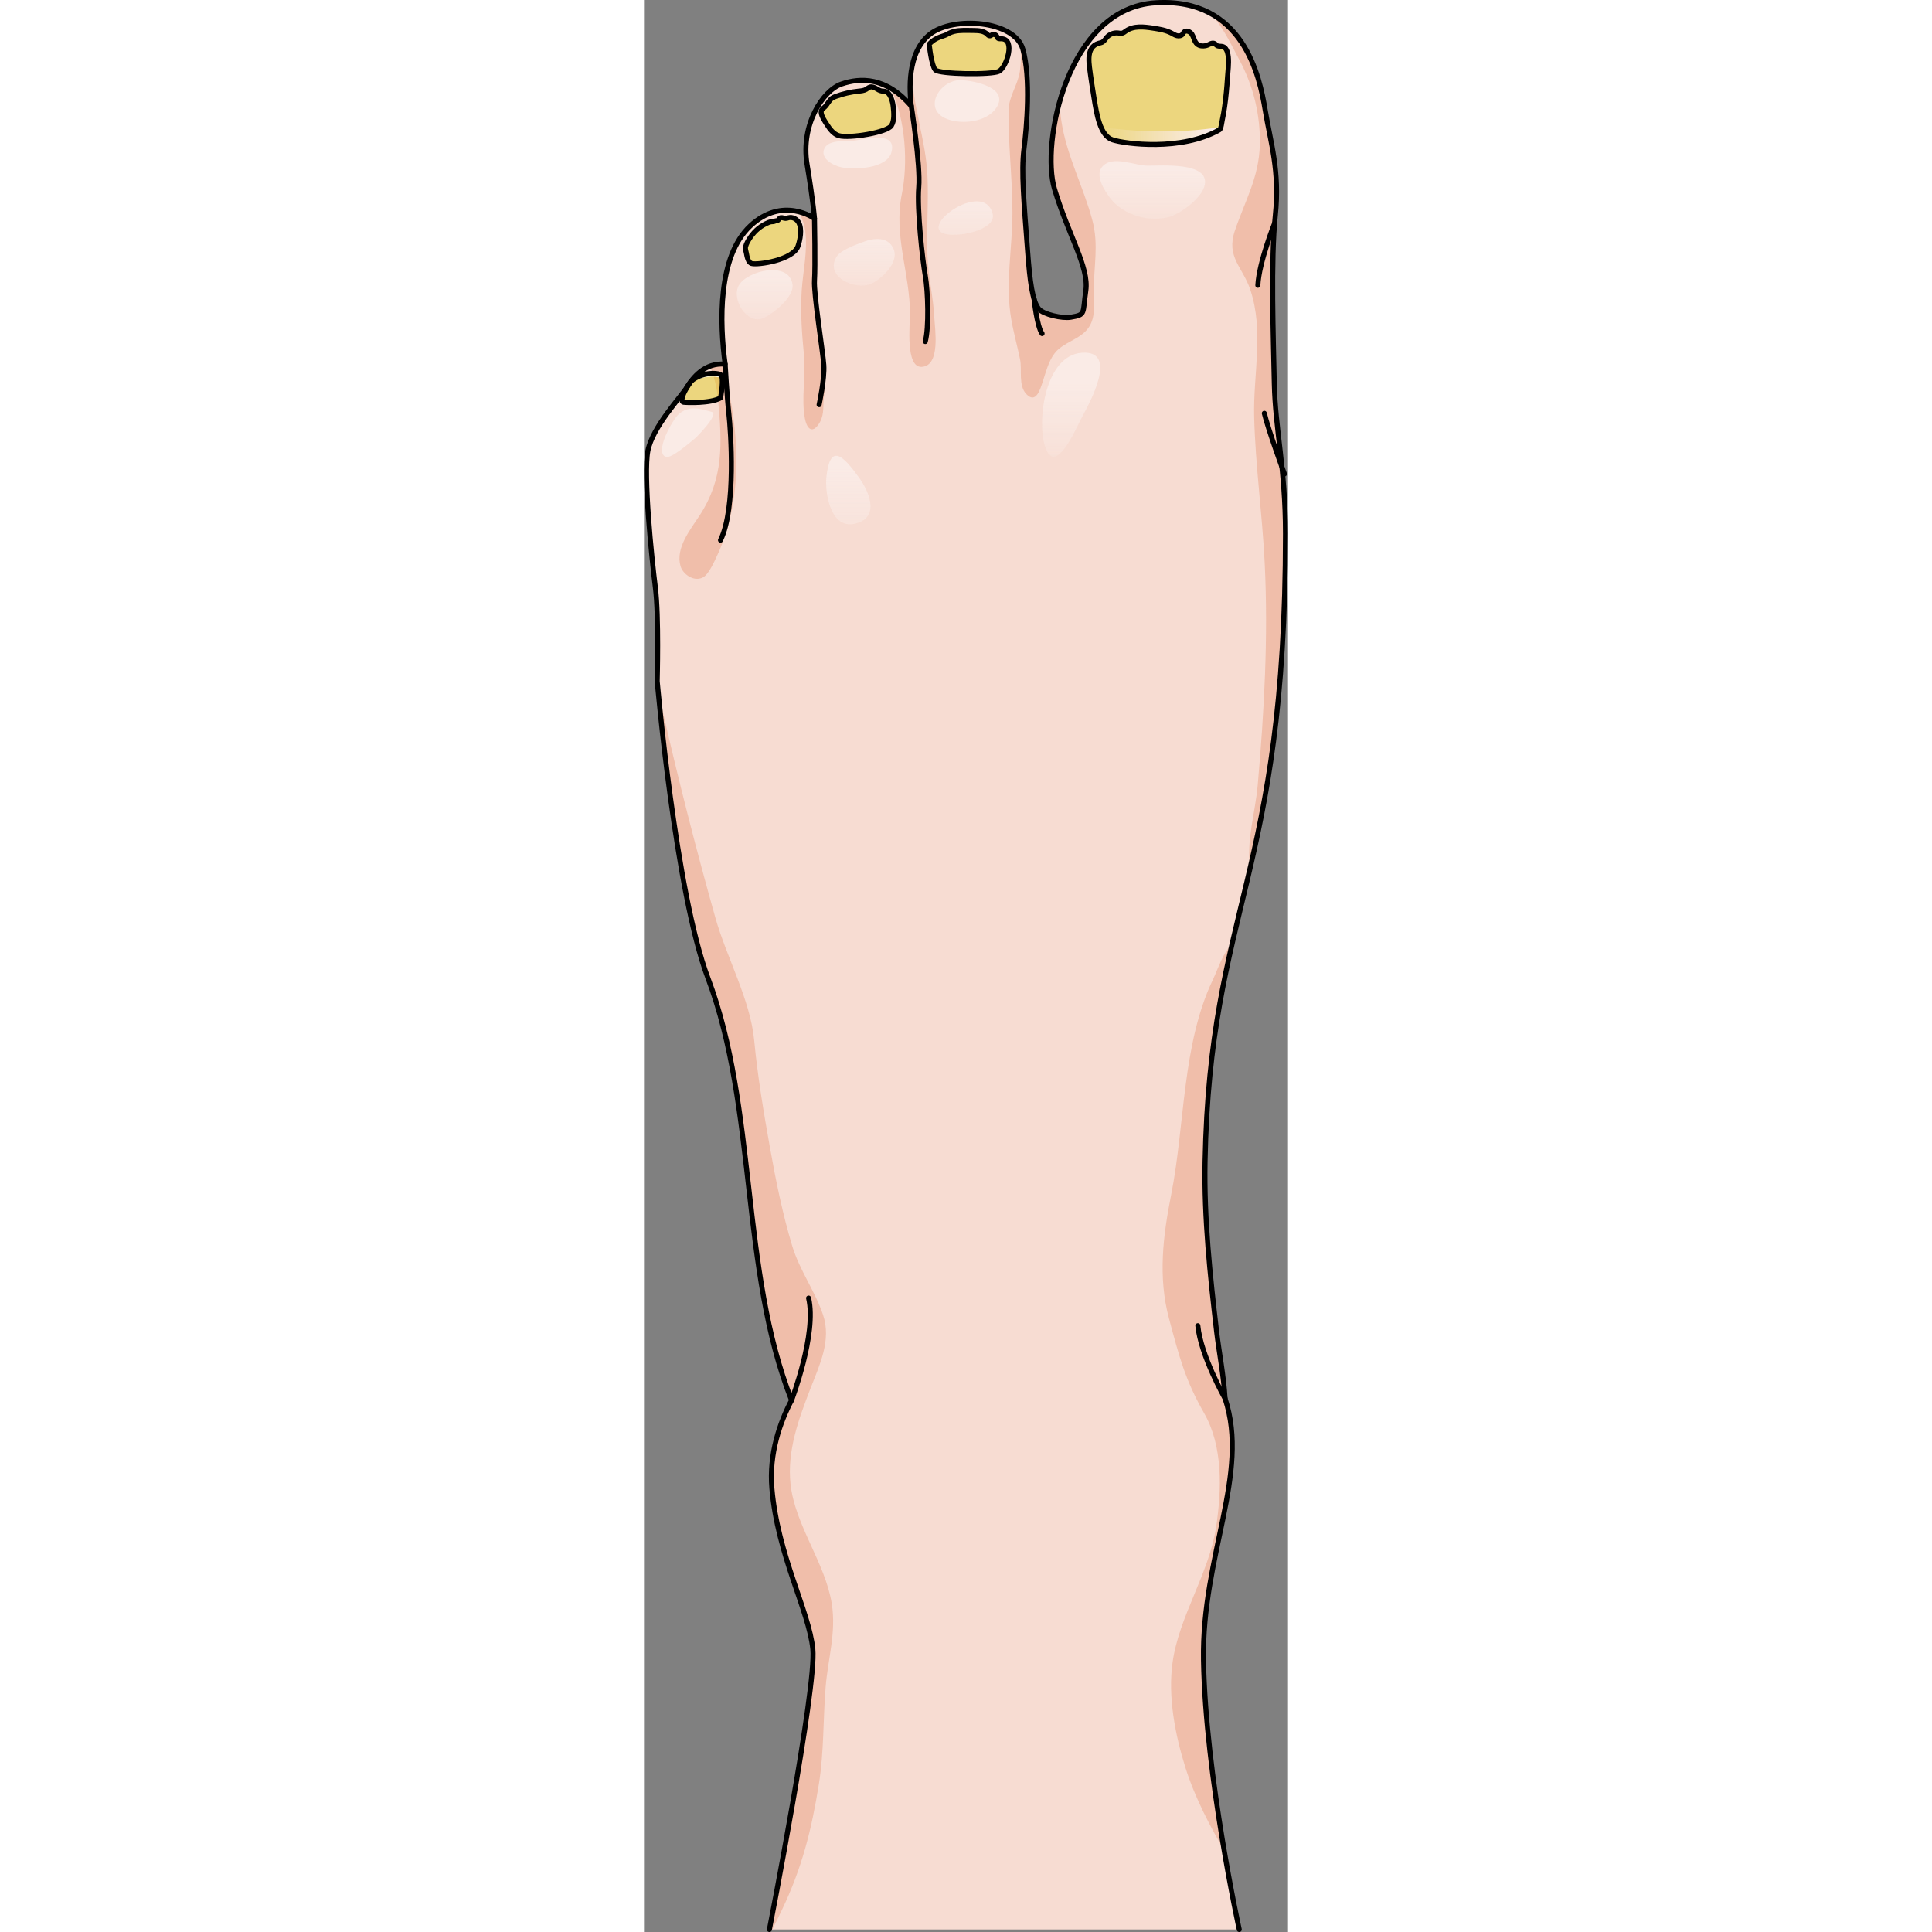 <?xml version="1.0" encoding="utf-8"?>
<!-- Created by: Science Figures, www.sciencefigures.org, Generator: Science Figures Editor -->
<svg version="1.1" id="Layer_1" xmlns="http://www.w3.org/2000/svg" xmlns:xlink="http://www.w3.org/1999/xlink" 
	 width="800px" height="800px" viewBox="0 0 128.01 384.037" enable-background="new 0 0 128.01 384.037"
	 xml:space="preserve">
<rect x="0" y="0" width="128.01" height="384.037" fill="#808080" stroke="none"/>
<g>
	<path fill="#F7DCD2" d="M115.501,277.992c-0.262-4.559-1.201-9.191-1.683-13.333c-1.302-11.198-2.51-22.47-2.294-33.761
		c0.969-50.668,15.985-56.5,15.985-124.811c0-13.017-2.035-20.698-2.221-29.857c-0.184-9.158-0.725-24.473,0.201-33.393
		c0.923-8.918-0.938-14.447-2.015-20.97c-1.075-6.522-4.273-22.412-21.824-21.313C84.1,1.654,78.867,28.459,81.603,37.585
		c2.733,9.125,6.888,15.506,6.221,20.17c-0.668,4.662,0.04,4.787-3.017,5.305c-1.667,0.282-5.433-0.555-6.335-1.654
		c-1.279-1.563-1.779-5.564-2.212-11.369c-0.741-9.891-1.295-15.936-0.741-20.332c0.557-4.396,1.4-14.287-0.225-19.966
		S61.459,3.144,56.834,6.808c-4.627,3.664-4.071,11.357-3.701,14.287c-4.995-5.861-10.176-5.678-13.876-4.396
		c-3.7,1.282-8.141,8.059-6.847,15.937c1.297,7.876,1.481,10.807,1.481,10.807s-6.291-4.58-12.767,1.465s-6.107,19.234-4.996,27.476
		c-4.07-0.366-6.475,2.748-7.586,4.579c-1.108,1.832-6.846,7.876-7.77,12.64c-0.925,4.762,0.741,21.248,1.479,27.109
		c0.741,5.861,0.371,18.684,0.371,18.684s3.651,42.002,10.081,59.002c9.798,25.91,6.408,58.115,16.627,83.936
		c-2.276,4.348-4.507,10.548-3.91,17.519c1.147,13.387,7.375,24.294,8.139,31.944c0.765,7.651-8.632,55.739-8.632,55.739h93.396
		c0,0-6.717-30.51-7.109-53.512C110.858,309.184,120.474,293.034,115.501,277.992z"/>
	<path fill="#F0BEAA" d="M34.774,354.55c1.014-6.357,0.813-12.806,1.33-19.204c0.454-5.616,2.133-10.846,1.225-16.542
		c-1.309-8.211-7.322-15.605-8.202-23.817c-0.71-6.63,1.623-12.925,3.969-18.999c1.812-4.69,4.204-9.582,2.489-14.644
		c-1.616-4.768-4.664-8.828-6.14-13.741c-1.917-6.381-3.242-12.94-4.41-19.494c-1.274-7.151-2.458-14.229-3.138-21.371
		c-0.76-7.98-5.514-16.516-7.697-24.275c-3.889-13.811-7.436-27.736-10.63-41.725l-0.41,0.189c0.308,2.988,0.744,6.992,1.305,11.523
		c0.002,0.013,0.003,0.025,0.005,0.038c0.067,0.546,0.137,1.1,0.208,1.66c0.007,0.053,0.014,0.105,0.021,0.158
		c0.064,0.505,0.13,1.017,0.197,1.532c0.008,0.063,0.016,0.125,0.024,0.188c0.069,0.528,0.14,1.063,0.212,1.602
		c0.017,0.121,0.033,0.244,0.05,0.366c0.064,0.48,0.13,0.963,0.197,1.448c0.011,0.078,0.022,0.155,0.032,0.233
		c0.072,0.52,0.146,1.046,0.221,1.572c0.023,0.165,0.047,0.331,0.07,0.496c0.076,0.53,0.153,1.062,0.231,1.596
		c0.011,0.069,0.021,0.139,0.031,0.208c0.07,0.477,0.142,0.956,0.214,1.436c0.027,0.178,0.055,0.356,0.082,0.534
		c0.08,0.522,0.16,1.047,0.242,1.57c0.022,0.133,0.043,0.266,0.063,0.398c0.069,0.436,0.139,0.872,0.21,1.308
		c0.027,0.17,0.055,0.339,0.082,0.508c0.086,0.526,0.174,1.053,0.262,1.578c0.024,0.145,0.05,0.291,0.074,0.437
		c0.076,0.445,0.152,0.89,0.231,1.334c0.023,0.135,0.047,0.271,0.07,0.406c0.094,0.528,0.188,1.056,0.283,1.58
		c0.028,0.153,0.057,0.307,0.085,0.46c0.086,0.468,0.173,0.934,0.261,1.397c0.018,0.091,0.035,0.183,0.052,0.273
		c0.101,0.523,0.202,1.044,0.305,1.561c0.03,0.154,0.062,0.308,0.093,0.461c0.105,0.525,0.211,1.048,0.319,1.564
		c0.007,0.033,0.014,0.065,0.02,0.098c0.105,0.497,0.21,0.987,0.316,1.475c0.029,0.137,0.06,0.272,0.09,0.408
		c0.111,0.503,0.223,1.002,0.337,1.493c0.019,0.082,0.038,0.162,0.058,0.244c0.102,0.437,0.204,0.868,0.309,1.295
		c0.027,0.115,0.055,0.23,0.084,0.345c0.117,0.477,0.235,0.946,0.355,1.409c0.025,0.099,0.051,0.194,0.076,0.292
		c0.107,0.407,0.215,0.809,0.323,1.204c0.024,0.087,0.048,0.175,0.071,0.262c0.124,0.445,0.25,0.883,0.377,1.313
		c0.028,0.098,0.058,0.193,0.087,0.291c0.116,0.391,0.235,0.775,0.354,1.151c0.016,0.051,0.032,0.105,0.049,0.155
		c0.131,0.408,0.263,0.805,0.396,1.193c0.031,0.093,0.064,0.184,0.096,0.274c0.136,0.391,0.273,0.774,0.412,1.142
		c2.053,5.428,3.62,11.049,4.611,16.737c4.361,22.196,3.906,46.707,12.016,67.199c-2.276,4.348-4.507,10.548-3.91,17.519
		c1.147,13.387,7.375,24.294,8.139,31.944c0.765,7.651-8.632,55.739-8.632,55.739l0.594-0.018c0.646-1.25,1.259-2.545,1.873-3.829
		C31.41,371.296,33.306,363.757,34.774,354.55z"/>
	<g>
		<path fill="#F0BEAA" d="M111.214,330.025c-0.355-20.841,9.26-36.991,4.287-52.033c-0.262-4.559-1.201-9.191-1.683-13.333
			c-1.302-11.198-2.51-22.47-2.294-33.761c0.357-18.722,2.635-31.321,5.361-43.213c-1.785,1.631-2.761,4.863-3.839,7.125
			c-6.096,12.783-5.518,28.868-8.248,42.62c-1.637,8.245-2.655,16.423-0.431,24.707c2.018,7.511,3.187,12.153,6.988,18.799
			c3.732,6.525,3.491,15.148,2.371,22.565c-1.404,9.295-7.354,17.705-8.653,26.893c-0.973,6.87,0.511,14.479,2.545,20.956
			c1.869,5.954,4.953,11.84,8.13,17.202C113.808,358.363,111.442,343.4,111.214,330.025z"/>
		<g>
			<path fill="#F0BEAA" d="M123.297,20.826c-0.114-0.641-0.25-1.34-0.412-2.083c-0.009-0.038-0.018-0.078-0.026-0.117
				c-0.172-0.774-0.374-1.594-0.618-2.441c-0.003-0.012-0.007-0.023-0.011-0.035c-1.381-4.797-4.043-10.433-9.583-13.459
				c-0.001-0.002-0.003-0.002-0.005-0.003c2.468,2.714,3.785,5.649,5.728,9.265c2.759,5.141,4.176,10.977,4.04,16.799
				c-0.151,6.509-2.968,11.195-4.968,17.124c-1.767,5.245,1.568,7.211,3.066,11.687c2.779,8.31,0.554,16.873,0.774,25.336
				c0.25,9.672,1.608,19.273,2.091,28.932c0.737,14.768-0.09,29.557-1.387,44.27c-0.478,5.412-2.309,11.076-1.501,16.439
				c3.651-15.732,7.025-34.072,7.025-66.451c0-4.031-0.195-7.549-0.471-10.76c-0.901-5.627-1.466-11.312-1.671-16.965
				c-0.035-0.705-0.063-1.413-0.079-2.133c-0.184-9.158-0.725-24.473,0.201-33.393c0.923-8.918-0.938-14.447-2.015-20.97
				c-0.044-0.268-0.094-0.558-0.146-0.856C123.318,20.951,123.308,20.888,123.297,20.826z"/>
			<path fill="#F0BEAA" d="M81.603,37.585c2.733,9.125,6.888,15.506,6.221,20.17c-0.668,4.662,0.04,4.787-3.017,5.305
				c-1.667,0.282-5.433-0.555-6.335-1.654c-1.279-1.563-1.779-5.564-2.212-11.369c-0.741-9.891-1.295-15.936-0.741-20.332
				c0.557-4.396,1.4-14.287-0.225-19.966c-0.108-0.378-0.267-0.731-0.463-1.067c0.188,2.059,0.096,4.072-0.123,5.529
				c-0.412,2.739-2.189,4.926-2.235,7.703c-0.108,6.707,0.764,13.542,0.764,20.283c0,7.118-1.458,14.176-0.251,21.201
				c0.47,2.732,1.224,5.388,1.766,8.044c0.428,2.089-0.393,5.212,1.27,6.93c1.871,1.937,2.704-0.882,3.226-2.47
				c0.614-1.861,1.154-4.086,2.381-5.678c1.694-2.199,4.974-2.686,6.655-4.969c1.516-2.061,1.158-4.68,1.127-7.133
				c-0.064-5.102,1.057-9.334-0.318-14.442c-1.783-6.628-5.119-12.815-6.133-19.649c-0.182-1.233-0.305-2.477-0.359-3.723
				C80.708,27.039,80.475,33.818,81.603,37.585z"/>
			<path fill="#F0BEAA" d="M7.266,112.566c0.451,1.525,2.576,3.137,4.412,2.232c1.158-0.57,2.283-3.141,2.832-4.313
				c4.255-9.091,4.538-19.472,3.006-29.229c-0.479-3.044-1.247-5.973-2.056-8.898c-0.87,0.002-1.653,0.168-2.363,0.438
				c0.87,2.054,1.421,4.368,1.638,6.772c0.771,8.566,1.169,15.461-3.695,22.914C9.245,105.234,6.195,108.957,7.266,112.566z"/>
			<path fill="#F0BEAA" d="M55.185,72.925c3.819-0.176,2.632-7.577,2.534-9.635c-0.201-4.203-1.197-8.16-1.375-12.418
				c-0.226-5.32,0.249-10.674-0.002-15.994C56,27.589,53.237,20.734,53.24,13.474c-0.56,3.007-0.308,6.022-0.107,7.621
				c-1.351-1.586-2.717-2.718-4.064-3.518c2.979,6.341,3.419,14.949,2.188,20.967c-1.703,8.32,1.614,15.803,1.614,23.829
				C52.87,64.503,51.936,73.076,55.185,72.925z"/>
			<path fill="#F0BEAA" d="M31.99,83.225c0.422,2.163,1.604,3.146,3.006,0.63c0.873-1.562,0.561-3.449,0.8-5.162
				c0.509-3.662,0.25-7.501-0.335-11.277c-0.603-3.891-1.811-7.666-1.8-11.686c0.01-3.955,0.201-7.969,0-11.916
				c-0.01-0.189-0.038-0.37-0.054-0.557c-0.475-0.291-1.52-0.857-2.93-1.196c0.705,1.167,1.191,2.46,1.369,3.815
				c0.527,4.009-0.453,8.059-0.7,11.915c-0.272,4.283,0.046,8.666,0.458,12.831C32.21,74.725,31.209,79.22,31.99,83.225z"/>
		</g>
		<path fill="none" stroke="#000000" stroke-linecap="round" stroke-linejoin="round" stroke-miterlimit="10" d="M53.133,21.095
			c0,0,1.852,11.723,1.482,16.119c-0.371,4.397,0.739,14.472,1.294,17.585c0.556,3.114,0.741,10.433,0,13.093"/>
		<path fill="none" stroke="#000000" stroke-linecap="round" stroke-linejoin="round" stroke-miterlimit="10" d="M33.892,43.443
			c0,0,0.184,9.525,0,12.271c-0.185,2.748,1.665,14.105,1.849,16.853c0.187,2.747-0.931,7.876-0.931,7.876"/>
		<path fill="none" stroke="#000000" stroke-linecap="round" stroke-linejoin="round" stroke-miterlimit="10" d="M16.129,72.384
			c0,0,0.371,6.594,0.742,9.891c0.368,3.298,1.479,18.684-1.666,25.096"/>
		<path opacity="0.4" fill="#DDCE00" d="M88.948,9.638c-0.649,1.03-0.539,2.544-0.391,3.761c0.247,2.026,0.572,4.042,0.896,6.057
			c0.525,3.283,1.213,7.523,3.674,8.334c2.464,0.81,13.691,2.322,21.272-2.002c0.315-0.18,0.48-1.627,0.555-1.965
			c0.192-0.87,0.335-1.752,0.46-2.634c0.271-1.909,0.444-3.832,0.567-5.756c0.085-1.326,0.292-2.765,0.161-4.09
			c-0.061-0.621-0.203-1.381-0.67-1.839c-0.454-0.446-1.002-0.204-1.539-0.417c-0.105-0.042-0.175-0.14-0.254-0.222
			c-0.666-0.69-1.269,0.044-1.939,0.193c-0.711,0.158-1.495,0.115-1.985-0.504c-0.402-0.508-0.495-1.196-0.84-1.745
			c-0.344-0.548-1.2-0.898-1.614-0.4c-0.099,0.119-0.154,0.269-0.249,0.392c-0.247,0.32-0.715,0.389-1.107,0.293
			c-0.392-0.097-0.736-0.326-1.093-0.514c-1.118-0.59-2.394-0.791-3.643-0.983c-1.832-0.282-3.872-0.519-5.39,0.544
			c-0.258,0.181-0.506,0.402-0.816,0.462c-0.257,0.05-0.521-0.019-0.781-0.049c-0.842-0.096-1.722,0.255-2.268,0.902
			c-0.268,0.318-0.471,0.711-0.834,0.913c-0.227,0.127-0.492,0.163-0.742,0.235C89.699,8.799,89.244,9.168,88.948,9.638z"/>
		<linearGradient id="SVGID_1_" gradientUnits="userSpaceOnUse" x1="90.829" y1="26.976" x2="114.677" y2="26.976">
			<stop  offset="0" style="stop-color:#FAEBE6;stop-opacity:0"/>
			<stop  offset="0.883" style="stop-color:#FAEBE6"/>
		</linearGradient>
		<path fill="url(#SVGID_1_)" d="M114.399,25.789c0.11-0.063,0.201-0.285,0.277-0.557c-12.019,1.996-23.803,0.008-23.848,0
			c0.529,1.247,1.253,2.214,2.298,2.558C95.591,28.601,106.818,30.113,114.399,25.789z"/>
		<path fill="none" stroke="#000000" stroke-linecap="round" stroke-linejoin="round" stroke-miterlimit="10" d="M88.948,9.638
			c-0.649,1.03-0.539,2.544-0.391,3.761c0.247,2.026,0.572,4.042,0.896,6.057c0.525,3.283,1.213,7.523,3.674,8.334
			c2.464,0.81,13.691,2.322,21.272-2.002c0.315-0.18,0.48-1.627,0.555-1.965c0.192-0.87,0.335-1.752,0.46-2.634
			c0.271-1.909,0.444-3.832,0.567-5.756c0.085-1.326,0.292-2.765,0.161-4.09c-0.061-0.621-0.203-1.381-0.67-1.839
			c-0.454-0.446-1.002-0.204-1.539-0.417c-0.105-0.042-0.175-0.14-0.254-0.222c-0.666-0.69-1.269,0.044-1.939,0.193
			c-0.711,0.158-1.495,0.115-1.985-0.504c-0.402-0.508-0.495-1.196-0.84-1.745c-0.344-0.548-1.2-0.898-1.614-0.4
			c-0.099,0.119-0.154,0.269-0.249,0.392c-0.247,0.32-0.715,0.389-1.107,0.293c-0.392-0.097-0.736-0.326-1.093-0.514
			c-1.118-0.59-2.394-0.791-3.643-0.983c-1.832-0.282-3.872-0.519-5.39,0.544c-0.258,0.181-0.506,0.402-0.816,0.462
			c-0.257,0.05-0.521-0.019-0.781-0.049c-0.842-0.096-1.722,0.255-2.268,0.902c-0.268,0.318-0.471,0.711-0.834,0.913
			c-0.227,0.127-0.492,0.163-0.742,0.235C89.699,8.799,89.244,9.168,88.948,9.638z"/>
		<path opacity="0.4" fill="#DDCE00" d="M56.727,8.73c-0.078,0.082,0.406,4.253,1.164,5.147c0.758,0.894,11.303,1.036,12.676,0.286
			c1.491-0.815,3.337-6.376,0.497-6.457c-0.271-0.008-0.595,0.043-0.767-0.167c-0.071-0.087-0.098-0.201-0.146-0.302
			c-0.167-0.345-0.639-0.502-0.979-0.324c-0.14,0.073-0.263,0.195-0.421,0.209c-0.23,0.02-0.403-0.191-0.567-0.352
			c-0.656-0.647-1.676-0.699-2.598-0.711c-0.383-0.005-0.766-0.01-1.149-0.016c-1.273-0.017-2.601-0.023-3.745,0.537
			c-0.32,0.157-0.621,0.356-0.959,0.468C58.494,7.459,57.653,7.755,56.727,8.73z"/>
		<path fill="none" stroke="#000000" stroke-linecap="round" stroke-linejoin="round" stroke-miterlimit="10" d="M56.727,8.73
			c-0.078,0.082,0.406,4.253,1.164,5.147c0.758,0.894,11.303,1.036,12.676,0.286c1.491-0.815,3.337-6.376,0.497-6.457
			c-0.271-0.008-0.595,0.043-0.767-0.167c-0.071-0.087-0.098-0.201-0.146-0.302c-0.167-0.345-0.639-0.502-0.979-0.324
			c-0.14,0.073-0.263,0.195-0.421,0.209c-0.23,0.02-0.403-0.191-0.567-0.352c-0.656-0.647-1.676-0.699-2.598-0.711
			c-0.383-0.005-0.766-0.01-1.149-0.016c-1.273-0.017-2.601-0.023-3.745,0.537c-0.32,0.157-0.621,0.356-0.959,0.468
			C58.494,7.459,57.653,7.755,56.727,8.73z"/>
		<path opacity="0.4" fill="#DDCE00" d="M35.22,22.369c0.057,0.797,0.833,1.889,1.139,2.374c0.563,0.893,1.33,1.936,2.402,2.231
			c2.081,0.573,9.546-0.63,10.413-2.004c0.642-1.016,0.484-2.6,0.368-3.732c-0.098-0.958-0.493-2.807-1.625-3.084
			c-0.224-0.055-0.459-0.031-0.687-0.067c-0.415-0.065-0.77-0.319-1.135-0.526s-0.797-0.375-1.198-0.249
			c-0.277,0.087-0.492,0.3-0.742,0.447c-0.452,0.265-0.995,0.305-1.516,0.359c-1.533,0.16-3.046,0.509-4.495,1.036
			c-0.263,0.096-0.527,0.199-0.756,0.36c-0.626,0.438-0.902,1.232-1.462,1.752c-0.199,0.185-0.436,0.337-0.587,0.563
			C35.238,21.979,35.205,22.164,35.22,22.369z"/>
		<path fill="none" stroke="#000000" stroke-linecap="round" stroke-linejoin="round" stroke-miterlimit="10" d="M35.22,22.369
			c0.057,0.797,0.833,1.889,1.139,2.374c0.563,0.893,1.33,1.936,2.402,2.231c2.081,0.573,9.546-0.63,10.413-2.004
			c0.642-1.016,0.484-2.6,0.368-3.732c-0.098-0.958-0.493-2.807-1.625-3.084c-0.224-0.055-0.459-0.031-0.687-0.067
			c-0.415-0.065-0.77-0.319-1.135-0.526s-0.797-0.375-1.198-0.249c-0.277,0.087-0.492,0.3-0.742,0.447
			c-0.452,0.265-0.995,0.305-1.516,0.359c-1.533,0.16-3.046,0.509-4.495,1.036c-0.263,0.096-0.527,0.199-0.756,0.36
			c-0.626,0.438-0.902,1.232-1.462,1.752c-0.199,0.185-0.436,0.337-0.587,0.563C35.238,21.979,35.205,22.164,35.22,22.369z"/>
		<path opacity="0.4" fill="#DDCE00" d="M20.542,48.145c-0.148,0.286-0.274,0.583-0.351,0.895c-0.106,0.429,0.073,0.836,0.154,1.26
			c0.119,0.624,0.314,1.868,1.058,2.078c1.215,0.344,8.244-0.687,9.199-3.437c0.447-1.286,0.846-3.384,0.162-4.679
			c-0.387-0.734-1.231-1.186-2.046-0.976c-0.186,0.048-0.369,0.125-0.561,0.123c-0.335-0.002-0.624-0.187-0.965-0.136
			c-0.384,0.057-0.348,0.401-0.642,0.556c-0.12,0.063-0.266,0.038-0.398,0.072c-0.086,0.022-0.164,0.069-0.248,0.099
			c-0.186,0.068-0.39,0.053-0.587,0.073c-0.371,0.039-0.715,0.204-1.05,0.367c-1.505,0.732-2.58,1.798-3.449,3.221
			C20.721,47.819,20.627,47.98,20.542,48.145z"/>
		<path fill="none" stroke="#000000" stroke-linecap="round" stroke-linejoin="round" stroke-miterlimit="10" d="M20.542,48.145
			c-0.148,0.286-0.274,0.583-0.351,0.895c-0.106,0.429,0.073,0.836,0.154,1.26c0.119,0.624,0.314,1.868,1.058,2.078
			c1.215,0.344,8.244-0.687,9.199-3.437c0.447-1.286,0.846-3.384,0.162-4.679c-0.387-0.734-1.231-1.186-2.046-0.976
			c-0.186,0.048-0.369,0.125-0.561,0.123c-0.335-0.002-0.624-0.187-0.965-0.136c-0.384,0.057-0.348,0.401-0.642,0.556
			c-0.12,0.063-0.266,0.038-0.398,0.072c-0.086,0.022-0.164,0.069-0.248,0.099c-0.186,0.068-0.39,0.053-0.587,0.073
			c-0.371,0.039-0.715,0.204-1.05,0.367c-1.505,0.732-2.58,1.798-3.449,3.221C20.721,47.819,20.627,47.98,20.542,48.145z"/>
		<path opacity="0.4" fill="#DDCE00" d="M15.205,79.101c0,0,0.832-4.211,0-4.641c-0.834-0.43-3.765-0.461-5.857,1.316
			c-1.918,2.705-2.094,4.098-1.485,4.184C8.471,80.046,13.261,80.218,15.205,79.101z"/>
		<path fill="#FFFFFF" d="M15.224,75.091c0.185,0.087,0.292,0.331,0.349,0.658c-0.009-0.639-0.104-1.152-0.367-1.289
			c-0.834-0.43-3.765-0.461-5.857,1.316c-0.11,0.156-0.216,0.307-0.315,0.455C11.311,74.638,14.34,74.676,15.224,75.091z"/>
		<path fill="none" stroke="#000000" stroke-linecap="round" stroke-linejoin="round" stroke-miterlimit="10" d="M15.205,79.101
			c0,0,0.832-4.211,0-4.641c-0.834-0.43-3.765-0.461-5.857,1.316c-1.918,2.705-2.094,4.098-1.485,4.184
			C8.471,80.046,13.261,80.218,15.205,79.101z"/>
		<path fill="none" stroke="#000000" stroke-linecap="round" stroke-linejoin="round" stroke-miterlimit="10" d="M77.531,59.412
			c0,0,0.567,5.507,1.595,6.894"/>
		<path fill="none" stroke="#000000" stroke-linecap="round" stroke-linejoin="round" stroke-miterlimit="10" d="M125.35,44.361
			c0,0-3.104,7.762-3.333,12.346"/>
		<path fill="none" stroke="#000000" stroke-linecap="round" stroke-linejoin="round" stroke-miterlimit="10" d="M127.304,94.214
			c0,0-3.246-8.838-3.998-12.059"/>
		<linearGradient id="SVGID_2_" gradientUnits="userSpaceOnUse" x1="101.031" y1="48.981" x2="101.031" y2="31.758">
			<stop  offset="0" style="stop-color:#FAEBE6;stop-opacity:0"/>
			<stop  offset="0.883" style="stop-color:#FAEBE6"/>
		</linearGradient>
		<path fill="url(#SVGID_2_)" d="M98.332,43.034c1.893,0.524,3.911,0.6,5.764,0.167c2.478-0.58,6.807-3.819,7.356-6.406
			c0.992-4.662-8.587-3.843-11.368-3.863c-2.382-0.018-6.238-1.795-8.421-0.313c-2.315,1.572-0.54,4.588,0.728,6.403
			C93.77,40.997,95.95,42.373,98.332,43.034z"/>
		<linearGradient id="SVGID_3_" gradientUnits="userSpaceOnUse" x1="84.905" y1="96.512" x2="84.905" y2="73.477">
			<stop  offset="0" style="stop-color:#FAEBE6;stop-opacity:0"/>
			<stop  offset="0.883" style="stop-color:#FAEBE6"/>
		</linearGradient>
		<path fill="url(#SVGID_3_)" d="M79.685,88.65c1.999,6.472,6.239-3.621,7.256-5.51c1.507-2.799,7.578-13.59,0.062-13.021
			C79.764,70.666,78.076,83.439,79.685,88.65z"/>
		<linearGradient id="SVGID_4_" gradientUnits="userSpaceOnUse" x1="63.949" y1="53.581" x2="63.949" y2="38.368">
			<stop  offset="0" style="stop-color:#FAEBE6;stop-opacity:0"/>
			<stop  offset="0.883" style="stop-color:#FAEBE6"/>
		</linearGradient>
		<path fill="url(#SVGID_4_)" d="M63.05,46.585c1.782-0.185,7.015-1.377,6.222-4.203C67.149,34.84,50.815,47.859,63.05,46.585z"/>
		<path fill="#FAEBE6" d="M60.26,23.662c2.922,1.123,7.766,0.625,9.701-2.136c2.838-4.046-4.324-5.559-7.078-5.591
			C58.765,15.89,55.245,21.734,60.26,23.662z"/>
		<linearGradient id="SVGID_5_" gradientUnits="userSpaceOnUse" x1="43.778" y1="61.687" x2="43.778" y2="45.383">
			<stop  offset="0" style="stop-color:#FAEBE6;stop-opacity:0"/>
			<stop  offset="0.883" style="stop-color:#FAEBE6"/>
		</linearGradient>
		<path fill="url(#SVGID_5_)" d="M45.03,56.453c2.163-0.91,5.648-4.223,4.622-6.846c-1.021-2.607-3.851-2.361-6.049-1.528
			c-1.449,0.549-4.44,1.599-5.267,2.876C35.743,54.96,41.947,57.751,45.03,56.453z"/>
		<path fill="#FAEBE6" d="M39.157,33.235c2.601,0.583,9.118,0.295,10.014-2.933c1.214-4.365-5.127-2.643-7.279-2.362
			c-1.591,0.207-5.111-0.276-6.003,1.512C34.9,31.435,37.504,32.863,39.157,33.235z"/>
		<linearGradient id="SVGID_6_" gradientUnits="userSpaceOnUse" x1="23.99" y1="68.039" x2="23.99" y2="52.885">
			<stop  offset="0" style="stop-color:#FAEBE6;stop-opacity:0"/>
			<stop  offset="0.883" style="stop-color:#FAEBE6"/>
		</linearGradient>
		<path fill="url(#SVGID_6_)" d="M29.418,57.621c0.116-0.394,0.153-0.78,0.094-1.148c-0.754-4.638-8.824-2.7-10.598,0.146
			c-1.726,2.77,1.588,7.938,4.688,6.66C25.309,62.576,28.727,59.959,29.418,57.621z"/>
		<path fill="#FAEBE6" d="M13.491,81.89c-2.351-0.671-4.427-1.342-6.505,0.363c-1.269,1.045-5.034,7.73-2.632,8.564
			c1.115,0.388,4.882-2.969,5.771-3.658C10.455,86.902,14.984,82.316,13.491,81.89z"/>
		<linearGradient id="SVGID_7_" gradientUnits="userSpaceOnUse" x1="40.611" y1="114.474" x2="40.611" y2="90.126">
			<stop  offset="0" style="stop-color:#FAEBE6;stop-opacity:0"/>
			<stop  offset="0.883" style="stop-color:#FAEBE6"/>
		</linearGradient>
		<path fill="url(#SVGID_7_)" d="M42.179,104.042c4.807-1.354,2.462-6.479,0.589-9.07c-3.024-4.182-5.758-7.201-6.51-0.174
			C35.91,98.019,37.119,105.466,42.179,104.042z"/>
	</g>
	<path fill="none" stroke="#000000" stroke-linecap="round" stroke-linejoin="round" stroke-miterlimit="10" d="M118.323,383.537
		c0,0-6.717-30.51-7.109-53.512c-0.355-20.841,9.26-36.991,4.287-52.033c-0.262-4.559-1.201-9.191-1.683-13.333
		c-1.302-11.198-2.51-22.47-2.294-33.761c0.969-50.668,15.985-56.5,15.985-124.811c0-13.017-2.035-20.698-2.221-29.857
		c-0.184-9.158-0.725-24.473,0.201-33.393c0.923-8.918-0.938-14.447-2.015-20.97c-1.075-6.522-4.273-22.412-21.824-21.313
		C84.1,1.654,78.867,28.459,81.603,37.585c2.733,9.125,6.888,15.506,6.221,20.17c-0.668,4.662,0.04,4.787-3.017,5.305
		c-1.667,0.282-5.433-0.555-6.335-1.654c-1.279-1.563-1.779-5.564-2.212-11.369c-0.741-9.891-1.295-15.936-0.741-20.332
		c0.557-4.396,1.4-14.287-0.225-19.966S61.459,3.144,56.834,6.808c-4.627,3.664-4.071,11.357-3.701,14.287
		c-4.995-5.861-10.176-5.678-13.876-4.396c-3.7,1.282-8.141,8.059-6.847,15.937c1.297,7.876,1.481,10.807,1.481,10.807
		s-6.291-4.58-12.767,1.465s-6.107,19.234-4.996,27.476c-4.07-0.366-6.475,2.748-7.586,4.579c-1.108,1.832-6.846,7.876-7.77,12.64
		c-0.925,4.762,0.741,21.248,1.479,27.109c0.741,5.861,0.371,18.684,0.371,18.684s3.651,42.002,10.081,59.002
		c9.798,25.91,6.408,58.115,16.627,83.936c-2.276,4.348-4.507,10.548-3.91,17.519c1.147,13.387,7.375,24.294,8.139,31.944
		c0.765,7.651-8.632,55.739-8.632,55.739"/>
	<path fill="none" stroke="#000000" stroke-linecap="round" stroke-linejoin="round" stroke-miterlimit="10" d="M29.331,278.334
		c0,0,5.049-13.173,3.387-20.305"/>
	<path fill="none" stroke="#000000" stroke-linecap="round" stroke-linejoin="round" stroke-miterlimit="10" d="M115.501,277.992
		c0,0-4.863-8.578-5.411-14.476"/>
</g>
</svg>